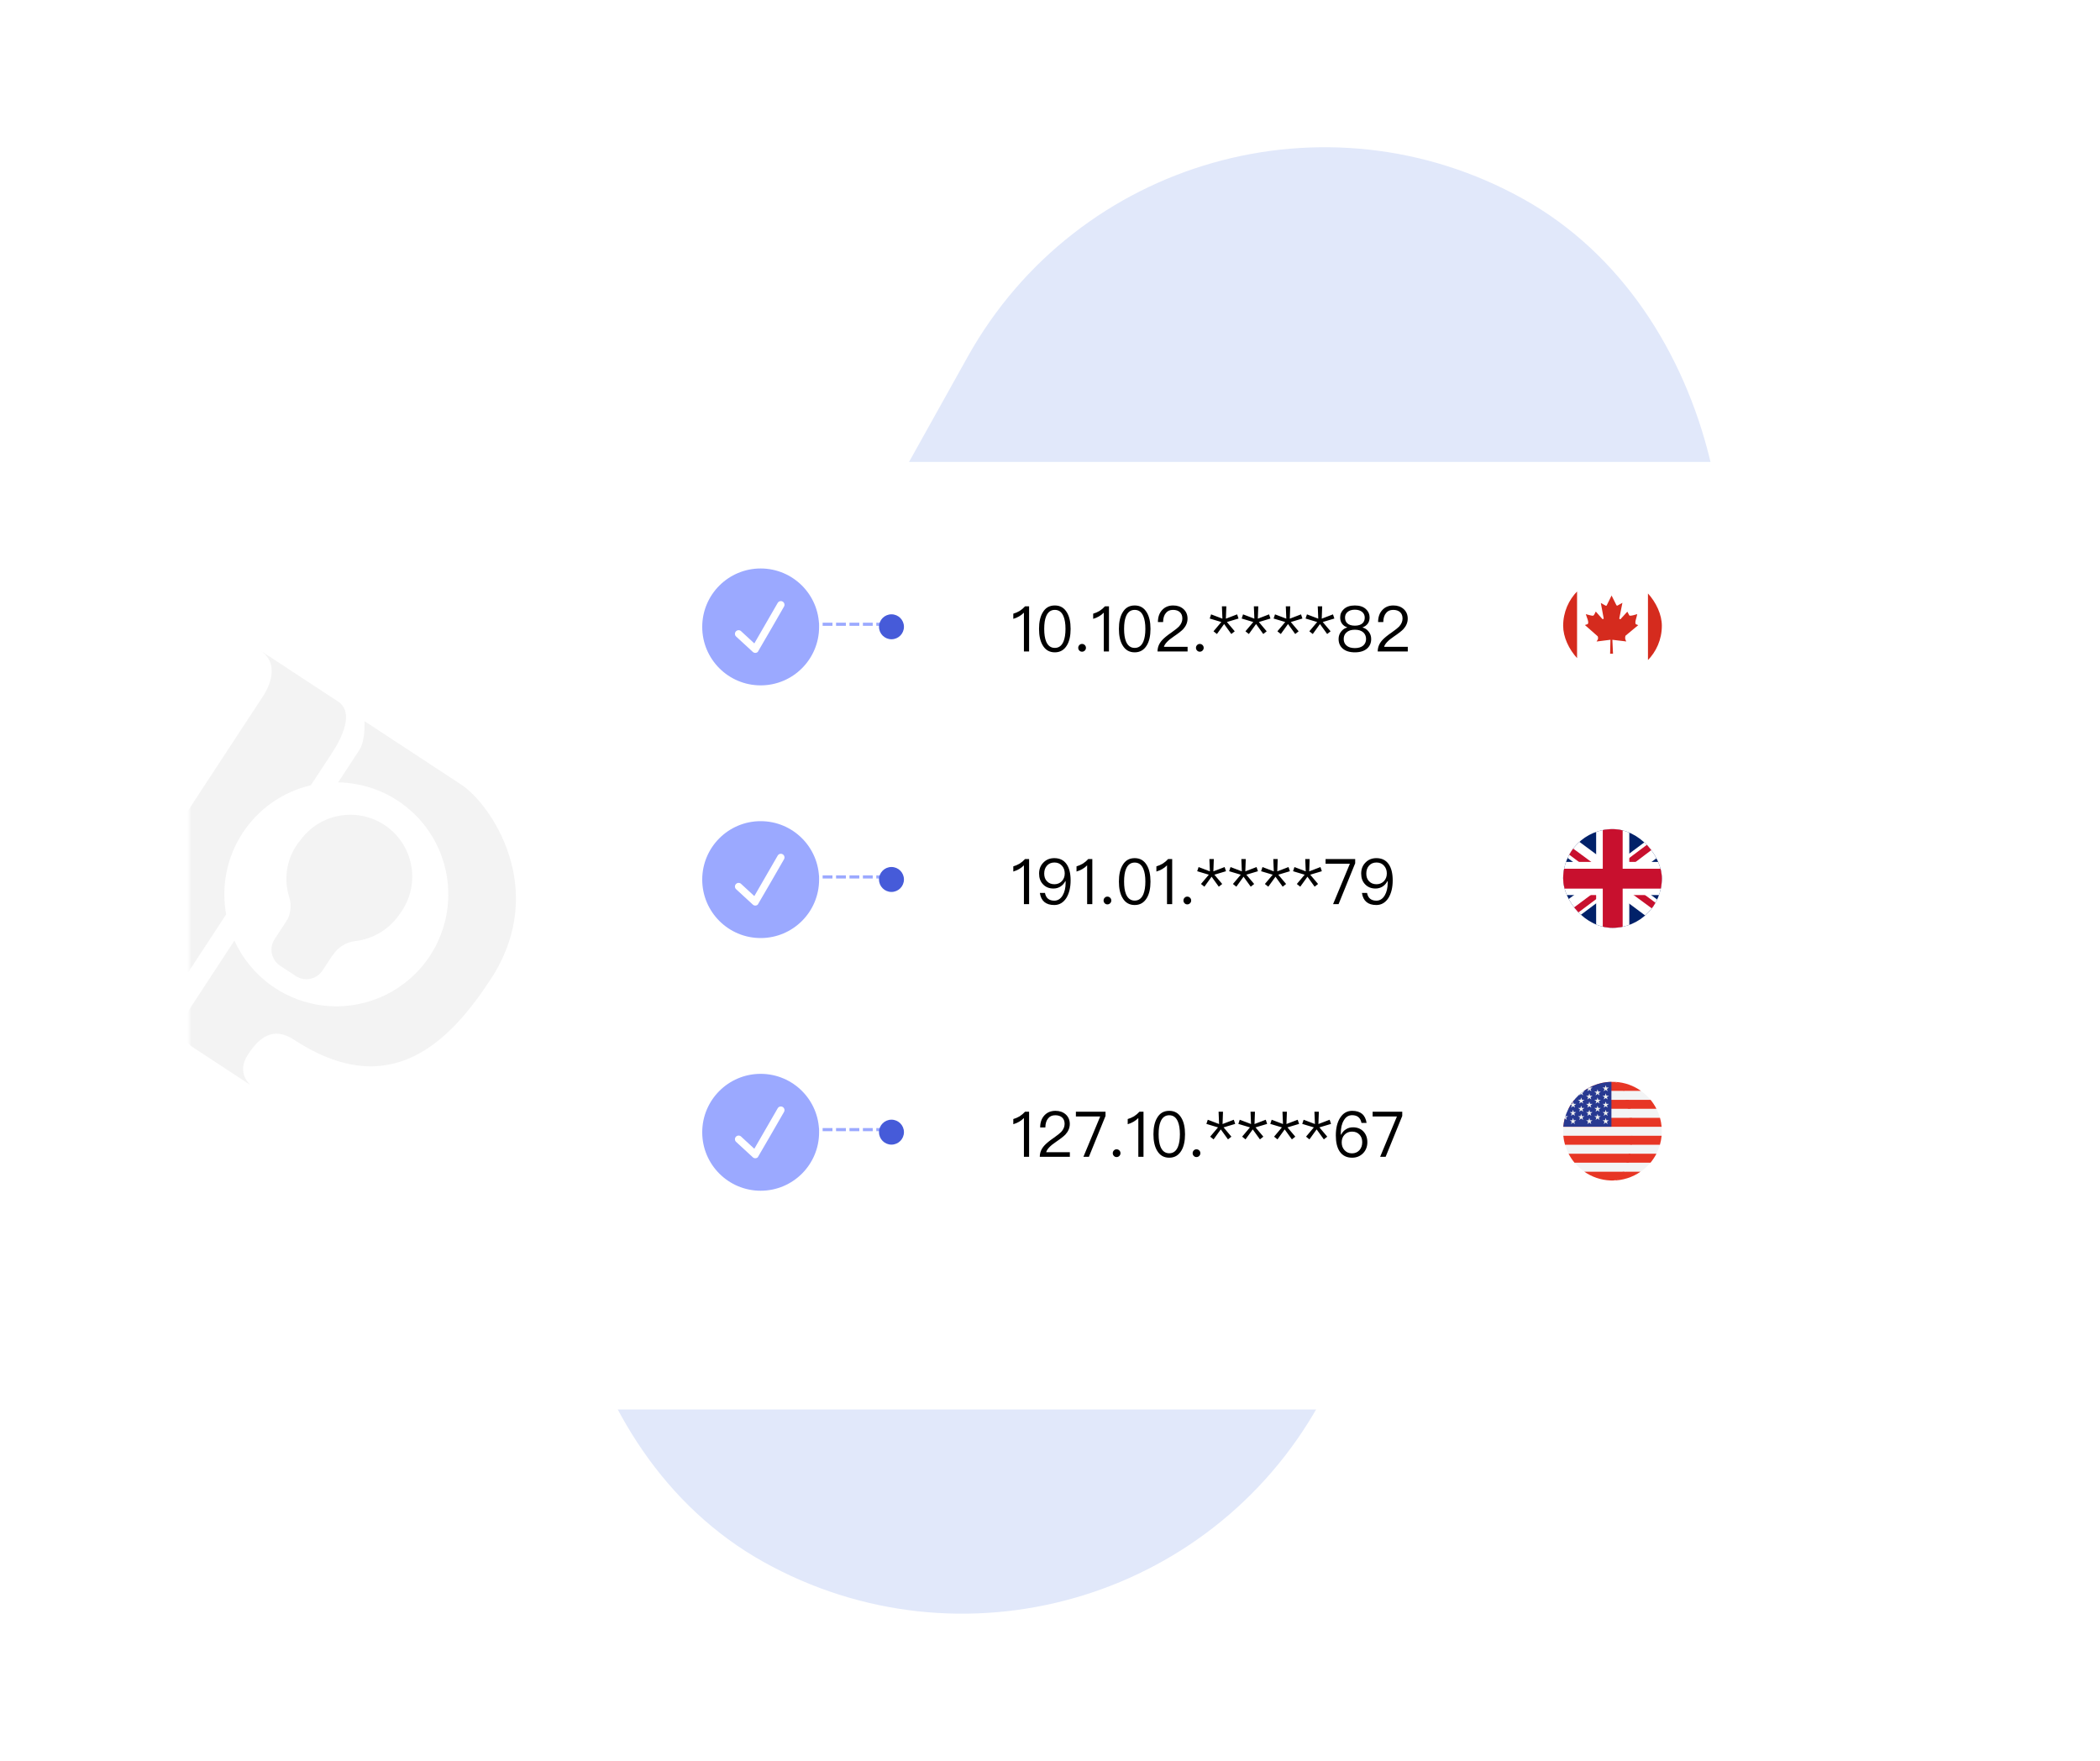 <svg width="532" height="446" viewBox="0 0 532 446" fill="none" xmlns="http://www.w3.org/2000/svg">
<g id="Group 1000004939">
<g id="Group 1000004868">
<rect id="Rectangle 6634" x="295.562" width="207" height="395.239" rx="103.5" transform="rotate(29.157 295.562 0)" fill="#E1E8FA"/>
<g id="Rectangle 6635" filter="url(#filter0_d_3381_17063)">
<rect x="48" y="103" width="436" height="240" rx="12" fill="white"/>
</g>
<g id="Mask group">
<mask id="mask0_3381_17063" style="mask-type:alpha" maskUnits="userSpaceOnUse" x="48" y="103" width="436" height="240">
<rect id="Rectangle 6636" x="48" y="103" width="436" height="240" rx="12" fill="white"/>
</mask>
<g mask="url(#mask0_3381_17063)">
<g id="Group 1000004602">
<path id="Vector" d="M78.745 198.893L84.108 190.715C86.79 186.625 89.726 180.364 85.637 177.682L66.008 164.811C70.506 167.76 68.783 173.063 66.638 176.335L29.364 233.177C25.61 238.902 22.419 247.336 26.508 250.017L42.866 260.744C38.776 258.062 43.348 252.873 43.348 252.873L57.292 231.608C55.984 224.444 57.482 217.051 61.476 210.96C65.469 204.87 71.653 200.549 78.745 198.893Z" fill="#F3F3F3"/>
<path id="Vector_2" d="M116.864 198.736L92.328 182.646C92.328 182.646 92.636 187.527 91.028 189.981L85.664 198.159C90.741 198.24 95.703 199.682 100.032 202.334C104.362 204.986 107.9 208.752 110.277 213.239C112.654 217.725 113.784 222.767 113.547 227.839C113.311 232.911 111.718 237.826 108.933 242.072C106.149 246.318 102.276 249.739 97.719 251.977C93.162 254.215 88.087 255.189 83.025 254.797C77.963 254.405 73.099 252.662 68.941 249.748C64.782 246.835 61.482 242.859 59.385 238.235L48.122 255.411C45.441 259.5 45.468 263.026 48.739 265.172L63.461 274.825C63.461 274.825 59.738 271.799 62.789 267.145C65.391 263.179 68.934 259.701 74.496 263.348C99.032 279.438 114.102 263.59 124.292 248.05C139.309 225.149 124.225 203.563 116.864 198.736Z" fill="#F3F3F3"/>
<path id="Vector_3" d="M101.385 231.321C103.849 227.974 104.881 223.785 104.256 219.676C103.631 215.567 101.399 211.874 98.052 209.411C94.704 206.947 90.515 205.915 86.406 206.54C82.297 207.165 78.604 209.397 76.141 212.744C74.477 214.721 73.341 217.088 72.84 219.624C72.34 222.159 72.49 224.78 73.278 227.241C73.607 228.302 73.701 229.422 73.553 230.522C73.404 231.623 73.018 232.678 72.42 233.614L72.222 233.917L84.351 241.87L84.421 241.764C85.027 240.847 85.823 240.071 86.754 239.487C87.686 238.904 88.731 238.527 89.82 238.381C92.144 238.135 94.384 237.377 96.38 236.162C98.376 234.947 100.078 233.305 101.364 231.354L101.385 231.321Z" fill="#F3F3F3"/>
<path id="Vector_4" d="M75.017 247.266L70.985 244.622C69.909 243.916 69.154 242.815 68.885 241.557C68.615 240.299 68.852 238.985 69.545 237.9L72.859 232.846L84.989 240.799L81.674 245.854C80.961 246.913 79.862 247.651 78.612 247.911C77.362 248.171 76.06 247.932 74.984 247.245L75.017 247.266Z" fill="#F3F3F3"/>
</g>
</g>
</g>
</g>
<g id="Group 1000004873">
<g id="Group 1000004870">
<g id="Rectangle 6636_2" filter="url(#filter1_d_3381_17063)">
<rect x="165" y="133" width="271" height="52" rx="4" fill="white"/>
</g>
<g id="Group 1000003994">
<g id="Flag Icon">
<g clip-path="url(#clip0_3381_17063)">
<g id="ca Canada" clip-path="url(#clip1_3381_17063)">
<path id="Vector_5" d="M399.521 145.812H417.478V171.186H399.516L399.521 145.812Z" fill="white"/>
<path id="Vector_6" d="M390.547 145.812H399.523V171.186H390.547V145.812ZM417.48 145.812H426.456V171.186H417.485L417.48 145.812ZM402.214 158.076L401.51 158.309L404.756 161.164C405.005 161.888 404.672 162.105 404.46 162.485L407.981 162.041L407.896 165.583L408.631 165.567L408.467 162.046L411.993 162.469C411.776 162.009 411.581 161.766 411.782 161.031L415.022 158.336L414.456 158.124C413.991 157.765 414.657 156.401 414.752 155.539C414.752 155.539 412.865 156.189 412.744 155.846L412.257 154.921L410.534 156.813C410.349 156.861 410.27 156.787 410.222 156.628L411.015 152.674L409.757 153.382C409.651 153.43 409.545 153.388 409.482 153.266L408.266 150.834L407.019 153.361C406.924 153.451 406.828 153.462 406.754 153.398L405.544 152.727L406.268 156.644C406.21 156.803 406.072 156.845 405.914 156.76L404.265 154.894C404.053 155.238 403.905 155.798 403.62 155.925C403.334 156.047 402.377 155.687 401.738 155.555C401.96 156.337 402.636 157.648 402.214 158.076Z" fill="#D52B1E"/>
</g>
</g>
</g>
</g>
<g id="Group 1000004869">
<g id="&#229;&#175;&#185; (3) 1">
<path id="Vector_7" d="M192.702 143.984C184.527 143.984 177.898 150.612 177.898 158.788C177.898 166.963 184.527 173.591 192.702 173.591C200.877 173.591 207.505 166.963 207.505 158.788C207.505 150.612 200.877 143.984 192.702 143.984ZM198.616 153.637C198.616 153.637 192.084 165.011 191.973 165.115C191.598 165.466 191.016 165.447 190.665 165.072L186.436 161.176C186.085 160.802 186.104 160.219 186.479 159.868C186.853 159.517 187.435 159.536 187.787 159.91L191.097 162.962L197.015 152.711C197.27 152.268 197.837 152.117 198.28 152.372C198.72 152.63 198.871 153.197 198.616 153.637Z" fill="#9BA9FF"/>
</g>
<line id="Line 88" x1="205.395" y1="158.113" x2="223.605" y2="158.113" stroke="#9BA9FF" stroke-width="0.79" stroke-linecap="square" stroke-dasharray="1.7 1.7"/>
<circle id="Ellipse 2241" cx="225.84" cy="158.754" r="3.16" fill="#465BD9"/>
</g>
<path id="10.102.****82" d="M259.68 153.576H260.704V165H259.392V155.176C258.672 155.912 257.776 156.424 256.704 156.744V155.432C257.216 155.288 257.76 155.064 258.304 154.744C258.848 154.392 259.296 154.008 259.68 153.576ZM267.222 153.352C268.582 153.352 269.606 153.944 270.31 155.16C270.918 156.184 271.222 157.56 271.222 159.288C271.222 161.016 270.918 162.392 270.31 163.416C269.606 164.616 268.582 165.224 267.222 165.224C265.846 165.224 264.822 164.616 264.134 163.416C263.526 162.392 263.222 161.016 263.222 159.288C263.222 157.56 263.526 156.184 264.134 155.16C264.822 153.944 265.846 153.352 267.222 153.352ZM267.222 154.472C266.198 154.472 265.462 155.016 265.014 156.12C264.694 156.888 264.534 157.944 264.534 159.288C264.534 160.616 264.694 161.672 265.014 162.456C265.462 163.544 266.198 164.104 267.222 164.104C268.246 164.104 268.982 163.544 269.43 162.456C269.75 161.672 269.926 160.616 269.926 159.288C269.926 157.944 269.75 156.888 269.43 156.12C268.982 155.016 268.246 154.472 267.222 154.472ZM274.128 163.096C274.384 163.096 274.624 163.192 274.816 163.384C275.008 163.576 275.104 163.8 275.104 164.088C275.104 164.36 275.008 164.584 274.816 164.776C274.624 164.968 274.384 165.064 274.128 165.064C273.84 165.064 273.616 164.968 273.44 164.776C273.248 164.584 273.152 164.36 273.152 164.088C273.152 163.8 273.248 163.576 273.44 163.384C273.616 163.192 273.84 163.096 274.128 163.096ZM279.914 153.576H280.938V165H279.626V155.176C278.906 155.912 278.01 156.424 276.938 156.744V155.432C277.45 155.288 277.994 155.064 278.538 154.744C279.082 154.392 279.53 154.008 279.914 153.576ZM287.456 153.352C288.816 153.352 289.84 153.944 290.544 155.16C291.152 156.184 291.456 157.56 291.456 159.288C291.456 161.016 291.152 162.392 290.544 163.416C289.84 164.616 288.816 165.224 287.456 165.224C286.08 165.224 285.056 164.616 284.368 163.416C283.76 162.392 283.456 161.016 283.456 159.288C283.456 157.56 283.76 156.184 284.368 155.16C285.056 153.944 286.08 153.352 287.456 153.352ZM287.456 154.472C286.432 154.472 285.696 155.016 285.248 156.12C284.928 156.888 284.768 157.944 284.768 159.288C284.768 160.616 284.928 161.672 285.248 162.456C285.696 163.544 286.432 164.104 287.456 164.104C288.48 164.104 289.216 163.544 289.664 162.456C289.984 161.672 290.16 160.616 290.16 159.288C290.16 157.944 289.984 156.888 289.664 156.12C289.216 155.016 288.48 154.472 287.456 154.472ZM297.21 153.352C298.266 153.352 299.13 153.656 299.818 154.264C300.49 154.872 300.842 155.688 300.842 156.68C300.842 157.672 300.458 158.568 299.722 159.368C299.322 159.784 298.538 160.408 297.354 161.208C295.898 162.184 295.066 163.064 294.858 163.832H300.858V165H293.242C293.242 163.96 293.61 163.016 294.378 162.168C294.826 161.656 295.642 160.968 296.858 160.136C297.754 159.496 298.346 159.032 298.65 158.712C299.226 158.088 299.53 157.4 299.53 156.664C299.53 155.96 299.322 155.432 298.906 155.048C298.49 154.664 297.898 154.472 297.162 154.472C296.378 154.472 295.77 154.728 295.354 155.272C294.906 155.784 294.666 156.552 294.65 157.56H293.338C293.338 156.28 293.706 155.256 294.41 154.504C295.114 153.736 296.058 153.352 297.21 153.352ZM303.956 163.096C304.212 163.096 304.452 163.192 304.644 163.384C304.836 163.576 304.932 163.8 304.932 164.088C304.932 164.36 304.836 164.584 304.644 164.776C304.452 164.968 304.212 165.064 303.956 165.064C303.668 165.064 303.444 164.968 303.268 164.776C303.076 164.584 302.98 164.36 302.98 164.088C302.98 163.8 303.076 163.576 303.268 163.384C303.444 163.192 303.668 163.096 303.956 163.096ZM309.551 153.576H310.671L310.559 156.696L313.407 155.608L313.759 156.664L310.815 157.544L312.799 159.896L311.935 160.584L310.111 158.056L308.287 160.584L307.423 159.896L309.407 157.544L306.463 156.664L306.815 155.608L309.679 156.696L309.551 153.576ZM317.644 153.576H318.764L318.652 156.696L321.5 155.608L321.852 156.664L318.908 157.544L320.892 159.896L320.028 160.584L318.204 158.056L316.38 160.584L315.516 159.896L317.5 157.544L314.556 156.664L314.908 155.608L317.772 156.696L317.644 153.576ZM325.738 153.576H326.858L326.746 156.696L329.594 155.608L329.946 156.664L327.002 157.544L328.986 159.896L328.122 160.584L326.298 158.056L324.474 160.584L323.61 159.896L325.594 157.544L322.65 156.664L323.002 155.608L325.866 156.696L325.738 153.576ZM333.832 153.576H334.952L334.84 156.696L337.688 155.608L338.04 156.664L335.096 157.544L337.08 159.896L336.216 160.584L334.392 158.056L332.568 160.584L331.704 159.896L333.688 157.544L330.744 156.664L331.096 155.608L333.96 156.696L333.832 153.576ZM343.238 153.352C344.422 153.352 345.366 153.656 346.038 154.28C346.646 154.84 346.966 155.544 346.966 156.376C346.966 156.984 346.822 157.496 346.534 157.912C346.214 158.36 345.766 158.696 345.174 158.904V158.936C345.766 159.08 346.278 159.416 346.694 159.928C347.142 160.472 347.366 161.112 347.366 161.848C347.366 162.856 347.014 163.672 346.31 164.28C345.574 164.904 344.55 165.224 343.238 165.224C341.91 165.224 340.886 164.904 340.166 164.28C339.462 163.672 339.11 162.856 339.11 161.848C339.11 161.112 339.334 160.472 339.782 159.928C340.198 159.416 340.694 159.08 341.302 158.936V158.904C340.694 158.696 340.246 158.36 339.942 157.912C339.654 157.496 339.51 156.984 339.51 156.376C339.51 155.544 339.814 154.84 340.438 154.28C341.11 153.656 342.038 153.352 343.238 153.352ZM343.238 154.424C342.422 154.424 341.782 154.632 341.334 155.048C340.934 155.4 340.742 155.864 340.742 156.424C340.742 157 340.918 157.48 341.27 157.832C341.686 158.248 342.342 158.472 343.238 158.472C344.118 158.472 344.774 158.248 345.206 157.832C345.558 157.48 345.734 157 345.734 156.424C345.734 155.864 345.526 155.4 345.142 155.048C344.678 154.632 344.038 154.424 343.238 154.424ZM343.238 159.496C342.31 159.496 341.606 159.72 341.11 160.184C340.63 160.6 340.406 161.16 340.406 161.848C340.406 162.52 340.63 163.08 341.11 163.496C341.59 163.928 342.31 164.152 343.238 164.152C344.166 164.152 344.87 163.928 345.382 163.48C345.83 163.064 346.07 162.52 346.07 161.848C346.07 161.16 345.83 160.6 345.382 160.184C344.87 159.72 344.15 159.496 343.238 159.496ZM352.991 153.352C354.047 153.352 354.911 153.656 355.599 154.264C356.271 154.872 356.623 155.688 356.623 156.68C356.623 157.672 356.239 158.568 355.503 159.368C355.103 159.784 354.319 160.408 353.135 161.208C351.679 162.184 350.847 163.064 350.639 163.832H356.639V165H349.023C349.023 163.96 349.391 163.016 350.159 162.168C350.607 161.656 351.423 160.968 352.639 160.136C353.535 159.496 354.127 159.032 354.431 158.712C355.007 158.088 355.311 157.4 355.311 156.664C355.311 155.96 355.103 155.432 354.687 155.048C354.271 154.664 353.679 154.472 352.943 154.472C352.159 154.472 351.551 154.728 351.135 155.272C350.687 155.784 350.447 156.552 350.431 157.56H349.119C349.119 156.28 349.487 155.256 350.191 154.504C350.895 153.736 351.839 153.352 352.991 153.352Z" fill="black"/>
</g>
<g id="Group 1000004871">
<g id="Rectangle 6636_3" filter="url(#filter2_d_3381_17063)">
<rect x="165" y="197" width="271" height="52" rx="4" fill="white"/>
</g>
<g id="Group 1000004869_2">
<g id="&#229;&#175;&#185; (3) 1_2">
<path id="Vector_8" d="M192.702 207.984C184.527 207.984 177.898 214.612 177.898 222.788C177.898 230.963 184.527 237.591 192.702 237.591C200.877 237.591 207.505 230.963 207.505 222.788C207.505 214.612 200.877 207.984 192.702 207.984ZM198.616 217.637C198.616 217.637 192.084 229.011 191.973 229.115C191.598 229.466 191.016 229.447 190.665 229.072L186.436 225.176C186.085 224.802 186.104 224.219 186.479 223.868C186.853 223.517 187.435 223.536 187.787 223.91L191.097 226.962L197.015 216.711C197.27 216.268 197.837 216.117 198.28 216.372C198.72 216.63 198.871 217.197 198.616 217.637Z" fill="#9BA9FF"/>
</g>
<line id="Line 88_2" x1="205.395" y1="222.113" x2="223.605" y2="222.113" stroke="#9BA9FF" stroke-width="0.79" stroke-linecap="square" stroke-dasharray="1.7 1.7"/>
<circle id="Ellipse 2241_2" cx="225.84" cy="222.754" r="3.16" fill="#465BD9"/>
</g>
<path id="191.01.****79" d="M259.68 217.576H260.704V229H259.392V219.176C258.672 219.912 257.776 220.424 256.704 220.744V219.432C257.216 219.288 257.76 219.064 258.304 218.744C258.848 218.392 259.296 218.008 259.68 217.576ZM267.094 217.352C268.47 217.352 269.51 217.864 270.214 218.888C270.886 219.848 271.222 221.224 271.222 222.984C271.222 224.808 270.854 226.28 270.15 227.432C269.382 228.616 268.358 229.224 267.078 229.224C264.95 229.224 263.734 228.2 263.43 226.168H264.726C264.966 227.464 265.75 228.12 267.094 228.12C267.974 228.12 268.678 227.672 269.206 226.792C269.702 225.944 269.958 224.872 269.958 223.592C269.958 223.512 269.942 223.368 269.942 223.176H269.878C269.59 223.752 269.174 224.216 268.646 224.552C268.134 224.872 267.542 225.048 266.87 225.048C265.766 225.048 264.886 224.68 264.214 223.96C263.558 223.272 263.238 222.376 263.238 221.272C263.238 220.136 263.59 219.208 264.326 218.472C265.046 217.72 265.974 217.352 267.094 217.352ZM267.126 218.456C266.342 218.456 265.718 218.712 265.238 219.24C264.758 219.768 264.534 220.44 264.534 221.272C264.534 222.072 264.758 222.728 265.238 223.208C265.702 223.704 266.326 223.96 267.126 223.96C267.862 223.96 268.486 223.704 268.998 223.192C269.478 222.68 269.734 222.024 269.734 221.24C269.734 220.44 269.494 219.784 269.03 219.272C268.55 218.728 267.91 218.456 267.126 218.456ZM275.696 217.576H276.72V229H275.408V219.176C274.688 219.912 273.792 220.424 272.72 220.744V219.432C273.232 219.288 273.776 219.064 274.32 218.744C274.864 218.392 275.312 218.008 275.696 217.576ZM280.549 227.096C280.806 227.096 281.046 227.192 281.238 227.384C281.43 227.576 281.526 227.8 281.526 228.088C281.526 228.36 281.43 228.584 281.238 228.776C281.046 228.968 280.806 229.064 280.549 229.064C280.262 229.064 280.038 228.968 279.862 228.776C279.67 228.584 279.574 228.36 279.574 228.088C279.574 227.8 279.67 227.576 279.862 227.384C280.038 227.192 280.262 227.096 280.549 227.096ZM287.456 217.352C288.816 217.352 289.84 217.944 290.544 219.16C291.152 220.184 291.456 221.56 291.456 223.288C291.456 225.016 291.152 226.392 290.544 227.416C289.84 228.616 288.816 229.224 287.456 229.224C286.08 229.224 285.056 228.616 284.368 227.416C283.76 226.392 283.456 225.016 283.456 223.288C283.456 221.56 283.76 220.184 284.368 219.16C285.056 217.944 286.08 217.352 287.456 217.352ZM287.456 218.472C286.432 218.472 285.696 219.016 285.248 220.12C284.928 220.888 284.768 221.944 284.768 223.288C284.768 224.616 284.928 225.672 285.248 226.456C285.696 227.544 286.432 228.104 287.456 228.104C288.48 228.104 289.216 227.544 289.664 226.456C289.984 225.672 290.16 224.616 290.16 223.288C290.16 221.944 289.984 220.888 289.664 220.12C289.216 219.016 288.48 218.472 287.456 218.472ZM295.93 217.576H296.954V229H295.642V219.176C294.922 219.912 294.026 220.424 292.954 220.744V219.432C293.466 219.288 294.01 219.064 294.554 218.744C295.098 218.392 295.546 218.008 295.93 217.576ZM300.784 227.096C301.04 227.096 301.28 227.192 301.472 227.384C301.664 227.576 301.76 227.8 301.76 228.088C301.76 228.36 301.664 228.584 301.472 228.776C301.28 228.968 301.04 229.064 300.784 229.064C300.496 229.064 300.272 228.968 300.096 228.776C299.904 228.584 299.808 228.36 299.808 228.088C299.808 227.8 299.904 227.576 300.096 227.384C300.272 227.192 300.496 227.096 300.784 227.096ZM306.379 217.576H307.499L307.387 220.696L310.235 219.608L310.587 220.664L307.643 221.544L309.627 223.896L308.763 224.584L306.939 222.056L305.115 224.584L304.251 223.896L306.235 221.544L303.291 220.664L303.643 219.608L306.507 220.696L306.379 217.576ZM314.472 217.576H315.592L315.48 220.696L318.328 219.608L318.68 220.664L315.736 221.544L317.72 223.896L316.856 224.584L315.032 222.056L313.208 224.584L312.344 223.896L314.328 221.544L311.384 220.664L311.736 219.608L314.6 220.696L314.472 217.576ZM322.566 217.576H323.686L323.574 220.696L326.422 219.608L326.774 220.664L323.83 221.544L325.814 223.896L324.95 224.584L323.126 222.056L321.302 224.584L320.438 223.896L322.422 221.544L319.478 220.664L319.83 219.608L322.694 220.696L322.566 217.576ZM330.66 217.576H331.78L331.668 220.696L334.516 219.608L334.868 220.664L331.924 221.544L333.908 223.896L333.044 224.584L331.22 222.056L329.396 224.584L328.532 223.896L330.516 221.544L327.572 220.664L327.924 219.608L330.788 220.696L330.66 217.576ZM335.81 217.576H343.314V218.648L339.106 229H337.714L341.97 218.776H335.81V217.576ZM348.688 217.352C350.064 217.352 351.104 217.864 351.808 218.888C352.48 219.848 352.816 221.224 352.816 222.984C352.816 224.808 352.448 226.28 351.744 227.432C350.976 228.616 349.952 229.224 348.672 229.224C346.544 229.224 345.328 228.2 345.024 226.168H346.32C346.56 227.464 347.344 228.12 348.688 228.12C349.568 228.12 350.272 227.672 350.8 226.792C351.296 225.944 351.552 224.872 351.552 223.592C351.552 223.512 351.536 223.368 351.536 223.176H351.472C351.184 223.752 350.768 224.216 350.24 224.552C349.728 224.872 349.136 225.048 348.464 225.048C347.36 225.048 346.48 224.68 345.808 223.96C345.152 223.272 344.832 222.376 344.832 221.272C344.832 220.136 345.184 219.208 345.92 218.472C346.64 217.72 347.568 217.352 348.688 217.352ZM348.72 218.456C347.936 218.456 347.312 218.712 346.832 219.24C346.352 219.768 346.128 220.44 346.128 221.272C346.128 222.072 346.352 222.728 346.832 223.208C347.296 223.704 347.92 223.96 348.72 223.96C349.456 223.96 350.08 223.704 350.592 223.192C351.072 222.68 351.328 222.024 351.328 221.24C351.328 220.44 351.088 219.784 350.624 219.272C350.144 218.728 349.504 218.456 348.72 218.456Z" fill="black"/>
<g id="Group 1000003994_2">
<g id="Flag Icon_2">
<g clip-path="url(#clip2_3381_17063)">
<g id="gb United Kingdom uk" clip-path="url(#clip3_3381_17063)">
<path id="Vector_9" d="M391.711 209.906H425.294V235.093H391.711V209.906Z" fill="#012169"/>
<path id="Vector_10" d="M395.646 209.906L408.45 219.404L421.201 209.906H425.294V213.16L412.7 222.552L425.294 231.893V235.093H421.096L408.502 225.701L395.961 235.093H391.711V231.945L404.252 222.605L391.711 213.265V209.906H395.646Z" fill="white"/>
<path id="Vector_11" d="M413.96 224.651L425.294 232.995V235.093L411.074 224.651H413.96ZM404.305 225.701L404.619 227.537L394.544 235.093H391.711L404.305 225.701ZM425.294 209.906V210.064L412.228 219.929L412.333 217.62L422.67 209.906H425.294ZM391.711 209.906L404.252 219.142H401.104L391.711 212.11V209.906Z" fill="#C8102E"/>
<path id="Vector_12" d="M404.357 209.906V235.093H412.753V209.906H404.357ZM391.711 218.302V226.698H425.294V218.302H391.711Z" fill="white"/>
<path id="Vector_13" d="M391.711 220.034V225.071H425.294V220.034H391.711ZM406.036 209.906V235.093H411.074V209.906H406.036Z" fill="#C8102E"/>
</g>
</g>
</g>
</g>
</g>
<g id="Group 1000004872">
<g id="Rectangle 6636_4" filter="url(#filter3_d_3381_17063)">
<rect x="165" y="261" width="271" height="52" rx="4" fill="white"/>
</g>
<path id="127.10.****67" d="M259.68 281.576H260.704V293H259.392V283.176C258.672 283.912 257.776 284.424 256.704 284.744V283.432C257.216 283.288 257.76 283.064 258.304 282.744C258.848 282.392 259.296 282.008 259.68 281.576ZM267.382 281.352C268.438 281.352 269.302 281.656 269.99 282.264C270.662 282.872 271.014 283.688 271.014 284.68C271.014 285.672 270.63 286.568 269.894 287.368C269.494 287.784 268.71 288.408 267.526 289.208C266.07 290.184 265.238 291.064 265.03 291.832H271.03V293H263.414C263.414 291.96 263.782 291.016 264.55 290.168C264.998 289.656 265.814 288.968 267.03 288.136C267.926 287.496 268.518 287.032 268.822 286.712C269.398 286.088 269.702 285.4 269.702 284.664C269.702 283.96 269.494 283.432 269.078 283.048C268.662 282.664 268.07 282.472 267.334 282.472C266.55 282.472 265.942 282.728 265.526 283.272C265.078 283.784 264.838 284.552 264.822 285.56H263.51C263.51 284.28 263.878 283.256 264.582 282.504C265.286 281.736 266.23 281.352 267.382 281.352ZM272.56 281.576H280.064V282.648L275.856 293H274.464L278.72 282.776H272.56V281.576ZM282.878 291.096C283.134 291.096 283.374 291.192 283.566 291.384C283.758 291.576 283.854 291.8 283.854 292.088C283.854 292.36 283.758 292.584 283.566 292.776C283.374 292.968 283.134 293.064 282.878 293.064C282.59 293.064 282.366 292.968 282.19 292.776C281.998 292.584 281.902 292.36 281.902 292.088C281.902 291.8 281.998 291.576 282.19 291.384C282.366 291.192 282.59 291.096 282.878 291.096ZM288.664 281.576H289.688V293H288.376V283.176C287.656 283.912 286.76 284.424 285.688 284.744V283.432C286.2 283.288 286.744 283.064 287.288 282.744C287.832 282.392 288.28 282.008 288.664 281.576ZM296.206 281.352C297.566 281.352 298.59 281.944 299.294 283.16C299.902 284.184 300.206 285.56 300.206 287.288C300.206 289.016 299.902 290.392 299.294 291.416C298.59 292.616 297.566 293.224 296.206 293.224C294.83 293.224 293.806 292.616 293.118 291.416C292.51 290.392 292.206 289.016 292.206 287.288C292.206 285.56 292.51 284.184 293.118 283.16C293.806 281.944 294.83 281.352 296.206 281.352ZM296.206 282.472C295.182 282.472 294.446 283.016 293.998 284.12C293.678 284.888 293.518 285.944 293.518 287.288C293.518 288.616 293.678 289.672 293.998 290.456C294.446 291.544 295.182 292.104 296.206 292.104C297.23 292.104 297.966 291.544 298.414 290.456C298.734 289.672 298.91 288.616 298.91 287.288C298.91 285.944 298.734 284.888 298.414 284.12C297.966 283.016 297.23 282.472 296.206 282.472ZM303.112 291.096C303.368 291.096 303.608 291.192 303.8 291.384C303.992 291.576 304.088 291.8 304.088 292.088C304.088 292.36 303.992 292.584 303.8 292.776C303.608 292.968 303.368 293.064 303.112 293.064C302.824 293.064 302.6 292.968 302.424 292.776C302.232 292.584 302.136 292.36 302.136 292.088C302.136 291.8 302.232 291.576 302.424 291.384C302.6 291.192 302.824 291.096 303.112 291.096ZM308.707 281.576H309.827L309.715 284.696L312.563 283.608L312.915 284.664L309.971 285.544L311.955 287.896L311.091 288.584L309.267 286.056L307.443 288.584L306.579 287.896L308.563 285.544L305.619 284.664L305.971 283.608L308.835 284.696L308.707 281.576ZM316.801 281.576H317.921L317.809 284.696L320.657 283.608L321.009 284.664L318.065 285.544L320.049 287.896L319.185 288.584L317.361 286.056L315.537 288.584L314.673 287.896L316.657 285.544L313.713 284.664L314.065 283.608L316.929 284.696L316.801 281.576ZM324.894 281.576H326.014L325.902 284.696L328.75 283.608L329.102 284.664L326.158 285.544L328.142 287.896L327.278 288.584L325.454 286.056L323.63 288.584L322.766 287.896L324.75 285.544L321.806 284.664L322.158 283.608L325.022 284.696L324.894 281.576ZM332.988 281.576H334.108L333.996 284.696L336.844 283.608L337.196 284.664L334.252 285.544L336.236 287.896L335.372 288.584L333.548 286.056L331.724 288.584L330.86 287.896L332.844 285.544L329.9 284.664L330.252 283.608L333.116 284.696L332.988 281.576ZM342.554 281.352C344.666 281.352 345.882 282.36 346.202 284.408H344.906C344.65 283.096 343.866 282.456 342.538 282.456C341.642 282.456 340.938 282.888 340.426 283.784C339.914 284.616 339.674 285.688 339.674 286.984C339.674 287.048 339.674 287.192 339.69 287.4H339.754C340.042 286.808 340.442 286.344 340.986 286.024C341.498 285.688 342.09 285.528 342.762 285.528C343.85 285.528 344.73 285.88 345.402 286.584C346.058 287.288 346.394 288.184 346.394 289.304C346.394 290.424 346.026 291.368 345.306 292.104C344.57 292.84 343.658 293.224 342.538 293.224C341.146 293.224 340.106 292.696 339.402 291.672C338.73 290.696 338.41 289.336 338.41 287.592C338.41 285.768 338.762 284.28 339.482 283.144C340.234 281.944 341.258 281.352 342.554 281.352ZM342.506 286.616C341.754 286.616 341.13 286.872 340.634 287.384C340.138 287.896 339.898 288.536 339.898 289.336C339.898 290.136 340.122 290.792 340.602 291.304C341.082 291.848 341.706 292.12 342.506 292.12C343.274 292.12 343.898 291.848 344.378 291.336C344.858 290.792 345.098 290.12 345.098 289.304C345.098 288.488 344.858 287.848 344.394 287.368C343.914 286.856 343.29 286.616 342.506 286.616ZM347.732 281.576H355.236V282.648L351.028 293H349.636L353.892 282.776H347.732V281.576Z" fill="black"/>
<g id="Group 1000004869_3">
<g id="&#229;&#175;&#185; (3) 1_3">
<path id="Vector_14" d="M192.702 271.984C184.527 271.984 177.898 278.612 177.898 286.788C177.898 294.963 184.527 301.591 192.702 301.591C200.877 301.591 207.505 294.963 207.505 286.788C207.505 278.612 200.877 271.984 192.702 271.984ZM198.616 281.637C198.616 281.637 192.084 293.011 191.973 293.115C191.598 293.466 191.016 293.447 190.665 293.072L186.436 289.176C186.085 288.802 186.104 288.219 186.479 287.868C186.853 287.517 187.435 287.536 187.787 287.91L191.097 290.962L197.015 280.711C197.27 280.268 197.837 280.117 198.28 280.372C198.72 280.63 198.871 281.197 198.616 281.637Z" fill="#9BA9FF"/>
</g>
<line id="Line 88_3" x1="205.395" y1="286.113" x2="223.605" y2="286.113" stroke="#9BA9FF" stroke-width="0.79" stroke-linecap="square" stroke-dasharray="1.7 1.7"/>
<circle id="Ellipse 2241_3" cx="225.84" cy="286.754" r="3.16" fill="#465BD9"/>
</g>
<g id="Group 1000003994_3">
<g id="united-states-of-america 1" clip-path="url(#clip4_3381_17063)">
<g id="Group">
<path id="Vector_15" d="M408.512 273.996C408.267 273.996 408.023 274.005 407.781 274.019H409.243C409.001 274.005 408.758 273.996 408.512 273.996Z" fill="#C42126"/>
</g>
<path id="Vector_16" d="M412.178 278.571H418.147C417.438 277.708 416.614 276.944 415.701 276.297H411.219C411.59 276.949 411.909 277.719 412.178 278.571Z" fill="#F3F4F5"/>
<path id="Vector_17" d="M411.225 276.298H415.707C413.854 274.985 411.63 274.163 409.221 274.023H408.836C409.97 274.166 410.491 275.005 411.225 276.298Z" fill="#E73625"/>
<path id="Vector_18" d="M420.527 283.12C420.305 282.327 420.007 281.567 419.64 280.846H412.773C412.913 281.576 413.022 282.338 413.104 283.12H420.527Z" fill="#F3F4F5"/>
<path id="Vector_19" d="M412.379 280.841H419.632C419.219 280.028 418.722 279.265 418.148 278.566H411.812C412.036 279.274 412.226 280.036 412.379 280.841Z" fill="#E73625"/>
<path id="Vector_20" d="M413.359 287.669H420.929C420.965 287.284 420.986 286.894 420.986 286.5C420.986 286.127 420.966 285.759 420.934 285.395H413.361C413.386 286.151 413.385 286.913 413.359 287.669Z" fill="#F3F4F5"/>
<path id="Vector_21" d="M420.946 285.395C420.877 284.614 420.737 283.854 420.531 283.121H412.789C412.867 283.866 412.918 284.628 412.943 285.395H420.946Z" fill="#E73625"/>
<path id="Vector_22" d="M412.648 292.214H419.613C419.985 291.494 420.287 290.733 420.514 289.939H412.985C412.902 290.722 412.79 291.484 412.648 292.214Z" fill="#F3F4F5"/>
<path id="Vector_23" d="M420.514 289.942C420.724 289.209 420.869 288.449 420.942 287.668H413.135C413.109 288.436 413.056 289.198 412.977 289.942H420.514Z" fill="#E73625"/>
<path id="Vector_24" d="M415.626 296.762C416.552 296.118 417.387 295.353 418.108 294.488H412.243C411.969 295.343 411.643 296.112 411.266 296.762H415.626Z" fill="#F3F4F5"/>
<g id="Group_2">
<path id="Vector_25" d="M412.039 294.493H418.125C418.705 293.795 419.209 293.032 419.629 292.219H412.613C412.457 293.024 412.265 293.787 412.039 294.493Z" fill="#E73625"/>
<path id="Vector_26" d="M408.052 298.993C408.027 298.992 408.002 298.991 407.977 298.99C408.002 298.991 408.027 298.992 408.052 298.993Z" fill="#DC3027"/>
<path id="Vector_27" d="M408.484 299.001C411.134 299.001 413.59 298.174 415.612 296.768H411.088C410.285 298.151 409.756 299.001 408.484 299.001Z" fill="#E73625"/>
</g>
<path id="Vector_28" d="M408.476 299.001C408.325 299.001 408.174 298.998 408.023 298.992C408.175 298.997 408.326 299.001 408.476 299.001Z" fill="#C42126"/>
<path id="Vector_29" d="M411.625 276.297H401.259C400.346 276.944 399.522 277.708 398.812 278.571H412.584C412.315 277.719 411.996 276.949 411.625 276.297Z" fill="#F3F4F5"/>
<path id="Vector_30" d="M401.289 276.298H411.656C410.921 275.005 409.986 274.166 408.852 274.023H407.775C405.366 274.163 403.142 274.985 401.289 276.298Z" fill="#E73625"/>
<path id="Vector_31" d="M396.477 283.12H413.515C413.434 282.338 413.324 281.576 413.185 280.846H397.363C396.997 281.567 396.699 282.327 396.477 283.12Z" fill="#F3F4F5"/>
<path id="Vector_32" d="M398.827 278.566C398.254 279.265 397.757 280.028 397.344 280.841H413.165C413.012 280.037 412.822 279.274 412.599 278.566C412.599 278.566 398.827 278.566 398.827 278.566Z" fill="#E73625"/>
<path id="Vector_33" d="M396 286.5C396 286.894 396.021 287.284 396.056 287.668H413.657C413.684 286.912 413.684 286.151 413.659 285.395H396.052C396.02 285.759 396 286.127 396 286.5Z" fill="#F3F4F5"/>
<path id="Vector_34" d="M396.039 285.395H413.647C413.622 284.627 413.57 283.866 413.492 283.121H396.454C396.248 283.854 396.107 284.614 396.039 285.395Z" fill="#E73625"/>
<path id="Vector_35" d="M413.507 289.939H396.492C396.719 290.733 397.022 291.494 397.393 292.214H413.17C413.311 291.484 413.424 290.722 413.507 289.939Z" fill="#F3F4F5"/>
<path id="Vector_36" d="M396.467 289.942H413.481C413.561 289.198 413.614 288.436 413.64 287.668H396.039C396.111 288.449 396.257 289.209 396.467 289.942Z" fill="#E73625"/>
<path id="Vector_37" d="M401.38 296.762H411.62C411.997 296.112 412.323 295.343 412.597 294.488H398.898C399.619 295.353 400.454 296.118 401.38 296.762Z" fill="#F3F4F5"/>
<g id="Group_3">
<path id="Vector_38" d="M397.375 292.219C397.794 293.032 398.298 293.795 398.879 294.493H412.578C412.804 293.787 412.996 293.024 413.151 292.219H397.375Z" fill="#E73625"/>
<path id="Vector_39" d="M407.958 298.989C407.983 298.99 408.009 298.991 408.034 298.992C408.184 298.997 408.335 299.001 408.487 299.001C409.758 299.001 410.795 298.151 411.598 296.768H401.359C403.246 298.08 405.511 298.887 407.958 298.989Z" fill="#E73625"/>
</g>
<path id="Vector_40" d="M408.227 274.008C401.822 274.138 396.601 279.084 396.039 285.375H408.228V274.008H408.227Z" fill="#283991"/>
<g id="Group_4">
<path id="Vector_41" d="M398.495 281.084L398.685 281.67H399.302L398.803 282.033L398.994 282.62L398.495 282.257L397.996 282.62L398.186 282.033L397.688 281.67H398.304L398.495 281.084Z" fill="#EFEFEF"/>
<path id="Vector_42" d="M398.495 283.154L398.685 283.741H399.302L398.803 284.104L398.994 284.69L398.495 284.328L397.996 284.69L398.186 284.104L397.688 283.741H398.304L398.495 283.154Z" fill="#EFEFEF"/>
<path id="Vector_43" d="M400.573 277.975L400.764 278.561H401.381L400.882 278.924L401.072 279.51L400.573 279.148L400.074 279.51L400.265 278.924L399.766 278.561H400.383L400.573 277.975Z" fill="#EFEFEF"/>
<path id="Vector_44" d="M400.573 280.043L400.764 280.63H401.381L400.882 280.992L401.072 281.579L400.573 281.216L400.074 281.579L400.265 280.992L399.766 280.63H400.383L400.573 280.043Z" fill="#EFEFEF"/>
<path id="Vector_45" d="M400.573 282.121L400.764 282.708H401.381L400.882 283.07L401.072 283.657L400.573 283.294L400.074 283.657L400.265 283.07L399.766 282.708H400.383L400.573 282.121Z" fill="#EFEFEF"/>
<path id="Vector_46" d="M396.921 283.652L396.731 283.065L397.23 282.703H396.613L396.599 282.66C396.532 282.87 396.47 283.082 396.414 283.296L396.423 283.289L396.921 283.652Z" fill="#EFEFEF"/>
<path id="Vector_47" d="M398.004 280.544L398.503 280.181L399.002 280.544L398.811 279.957L399.31 279.594H398.693L398.503 279.008L398.312 279.594H398.085C398.043 279.658 398.002 279.722 397.961 279.787L398.195 279.957L398.004 280.544Z" fill="#EFEFEF"/>
<path id="Vector_48" d="M400.546 277.075L401.045 277.437L400.855 276.851L401.353 276.488H400.997C400.694 276.714 400.403 276.954 400.122 277.206L400.047 277.437L400.546 277.075Z" fill="#EFEFEF"/>
<path id="Vector_49" d="M402.141 276.403L402.64 276.04L403.138 276.403L402.948 275.816L403.447 275.454H402.83L402.804 275.375C402.595 275.482 402.388 275.593 402.186 275.711L402.331 275.816L402.141 276.403Z" fill="#EFEFEF"/>
<path id="Vector_50" d="M402.628 276.936L402.818 277.522H403.435L402.936 277.885L403.127 278.471L402.628 278.108L402.129 278.471L402.319 277.885L401.82 277.522H402.437L402.628 276.936Z" fill="#EFEFEF"/>
<path id="Vector_51" d="M402.628 279.008L402.818 279.594H403.435L402.936 279.957L403.127 280.544L402.628 280.181L402.129 280.544L402.319 279.957L401.82 279.594H402.437L402.628 279.008Z" fill="#EFEFEF"/>
<path id="Vector_52" d="M402.628 281.084L402.818 281.67H403.435L402.936 282.033L403.127 282.62L402.628 282.257L402.129 282.62L402.319 282.033L401.82 281.67H402.437L402.628 281.084Z" fill="#EFEFEF"/>
<path id="Vector_53" d="M402.628 283.154L402.818 283.741H403.435L402.936 284.104L403.127 284.69L402.628 284.328L402.129 284.69L402.319 284.104L401.82 283.741H402.437L402.628 283.154Z" fill="#EFEFEF"/>
<path id="Vector_54" d="M404.714 275.902L404.904 276.489H405.521L405.022 276.852L405.213 277.438L404.714 277.076L404.215 277.438L404.405 276.852L403.906 276.489H404.523L404.714 275.902Z" fill="#EFEFEF"/>
<path id="Vector_55" d="M404.714 277.975L404.904 278.561H405.521L405.022 278.924L405.213 279.51L404.714 279.148L404.215 279.51L404.405 278.924L403.906 278.561H404.523L404.714 277.975Z" fill="#EFEFEF"/>
<path id="Vector_56" d="M404.714 280.043L404.904 280.63H405.521L405.022 280.992L405.213 281.579L404.714 281.216L404.215 281.579L404.405 280.992L403.906 280.63H404.523L404.714 280.043Z" fill="#EFEFEF"/>
<path id="Vector_57" d="M404.714 282.121L404.904 282.708H405.521L405.022 283.07L405.213 283.657L404.714 283.294L404.215 283.657L404.405 283.07L403.906 282.708H404.523L404.714 282.121Z" fill="#EFEFEF"/>
<path id="Vector_58" d="M406.776 274.865L406.967 275.452H407.584L407.085 275.814L407.275 276.401L406.776 276.038L406.277 276.401L406.468 275.814L405.969 275.452H406.586L406.776 274.865Z" fill="#EFEFEF"/>
<path id="Vector_59" d="M406.776 276.936L406.967 277.522H407.584L407.085 277.885L407.275 278.471L406.776 278.108L406.277 278.471L406.468 277.885L405.969 277.522H406.586L406.776 276.936Z" fill="#EFEFEF"/>
<path id="Vector_60" d="M406.776 279.008L406.967 279.594H407.584L407.085 279.957L407.275 280.544L406.776 280.181L406.277 280.544L406.468 279.957L405.969 279.594H406.586L406.776 279.008Z" fill="#EFEFEF"/>
<path id="Vector_61" d="M406.776 281.084L406.967 281.67H407.584L407.085 282.033L407.275 282.62L406.776 282.257L406.277 282.62L406.468 282.033L405.969 281.67H406.586L406.776 281.084Z" fill="#EFEFEF"/>
<path id="Vector_62" d="M406.776 283.154L406.967 283.741H407.584L407.085 284.104L407.275 284.69L406.776 284.328L406.277 284.69L406.468 284.104L405.969 283.741H406.586L406.776 283.154Z" fill="#EFEFEF"/>
</g>
</g>
</g>
</g>
</g>
</g>
<defs>
<filter id="filter0_d_3381_17063" x="0.8" y="69.8" width="530.4" height="334.4" filterUnits="userSpaceOnUse" color-interpolation-filters="sRGB">
<feFlood flood-opacity="0" result="BackgroundImageFix"/>
<feColorMatrix in="SourceAlpha" type="matrix" values="0 0 0 0 0 0 0 0 0 0 0 0 0 0 0 0 0 0 127 0" result="hardAlpha"/>
<feOffset dy="14"/>
<feGaussianBlur stdDeviation="23.6"/>
<feComposite in2="hardAlpha" operator="out"/>
<feColorMatrix type="matrix" values="0 0 0 0 0.888 0 0 0 0 0.918 0 0 0 0 0.996 0 0 0 1 0"/>
<feBlend mode="normal" in2="BackgroundImageFix" result="effect1_dropShadow_3381_17063"/>
<feBlend mode="normal" in="SourceGraphic" in2="effect1_dropShadow_3381_17063" result="shape"/>
</filter>
<filter id="filter1_d_3381_17063" x="126" y="98" width="349" height="130" filterUnits="userSpaceOnUse" color-interpolation-filters="sRGB">
<feFlood flood-opacity="0" result="BackgroundImageFix"/>
<feColorMatrix in="SourceAlpha" type="matrix" values="0 0 0 0 0 0 0 0 0 0 0 0 0 0 0 0 0 0 127 0" result="hardAlpha"/>
<feOffset dy="4"/>
<feGaussianBlur stdDeviation="19.5"/>
<feComposite in2="hardAlpha" operator="out"/>
<feColorMatrix type="matrix" values="0 0 0 0 0.947 0 0 0 0 0.947 0 0 0 0 0.982 0 0 0 1 0"/>
<feBlend mode="normal" in2="BackgroundImageFix" result="effect1_dropShadow_3381_17063"/>
<feBlend mode="normal" in="SourceGraphic" in2="effect1_dropShadow_3381_17063" result="shape"/>
</filter>
<filter id="filter2_d_3381_17063" x="126" y="162" width="349" height="130" filterUnits="userSpaceOnUse" color-interpolation-filters="sRGB">
<feFlood flood-opacity="0" result="BackgroundImageFix"/>
<feColorMatrix in="SourceAlpha" type="matrix" values="0 0 0 0 0 0 0 0 0 0 0 0 0 0 0 0 0 0 127 0" result="hardAlpha"/>
<feOffset dy="4"/>
<feGaussianBlur stdDeviation="19.5"/>
<feComposite in2="hardAlpha" operator="out"/>
<feColorMatrix type="matrix" values="0 0 0 0 0.947 0 0 0 0 0.947 0 0 0 0 0.982 0 0 0 1 0"/>
<feBlend mode="normal" in2="BackgroundImageFix" result="effect1_dropShadow_3381_17063"/>
<feBlend mode="normal" in="SourceGraphic" in2="effect1_dropShadow_3381_17063" result="shape"/>
</filter>
<filter id="filter3_d_3381_17063" x="126" y="226" width="349" height="130" filterUnits="userSpaceOnUse" color-interpolation-filters="sRGB">
<feFlood flood-opacity="0" result="BackgroundImageFix"/>
<feColorMatrix in="SourceAlpha" type="matrix" values="0 0 0 0 0 0 0 0 0 0 0 0 0 0 0 0 0 0 127 0" result="hardAlpha"/>
<feOffset dy="4"/>
<feGaussianBlur stdDeviation="19.5"/>
<feComposite in2="hardAlpha" operator="out"/>
<feColorMatrix type="matrix" values="0 0 0 0 0.947 0 0 0 0 0.947 0 0 0 0 0.982 0 0 0 1 0"/>
<feBlend mode="normal" in2="BackgroundImageFix" result="effect1_dropShadow_3381_17063"/>
<feBlend mode="normal" in="SourceGraphic" in2="effect1_dropShadow_3381_17063" result="shape"/>
</filter>
<clipPath id="clip0_3381_17063">
<rect x="396" y="146" width="25" height="25" rx="12.5" fill="white"/>
</clipPath>
<clipPath id="clip1_3381_17063">
<rect width="33.832" height="25.374" fill="white" transform="translate(391.586 145.812)"/>
</clipPath>
<clipPath id="clip2_3381_17063">
<rect x="396" y="210" width="25" height="25" rx="12.5" fill="white"/>
</clipPath>
<clipPath id="clip3_3381_17063">
<rect width="33.583" height="25.187" fill="white" transform="translate(391.711 209.906)"/>
</clipPath>
<clipPath id="clip4_3381_17063">
<rect width="25" height="25" fill="white" transform="translate(396 274)"/>
</clipPath>
</defs>
</svg>

